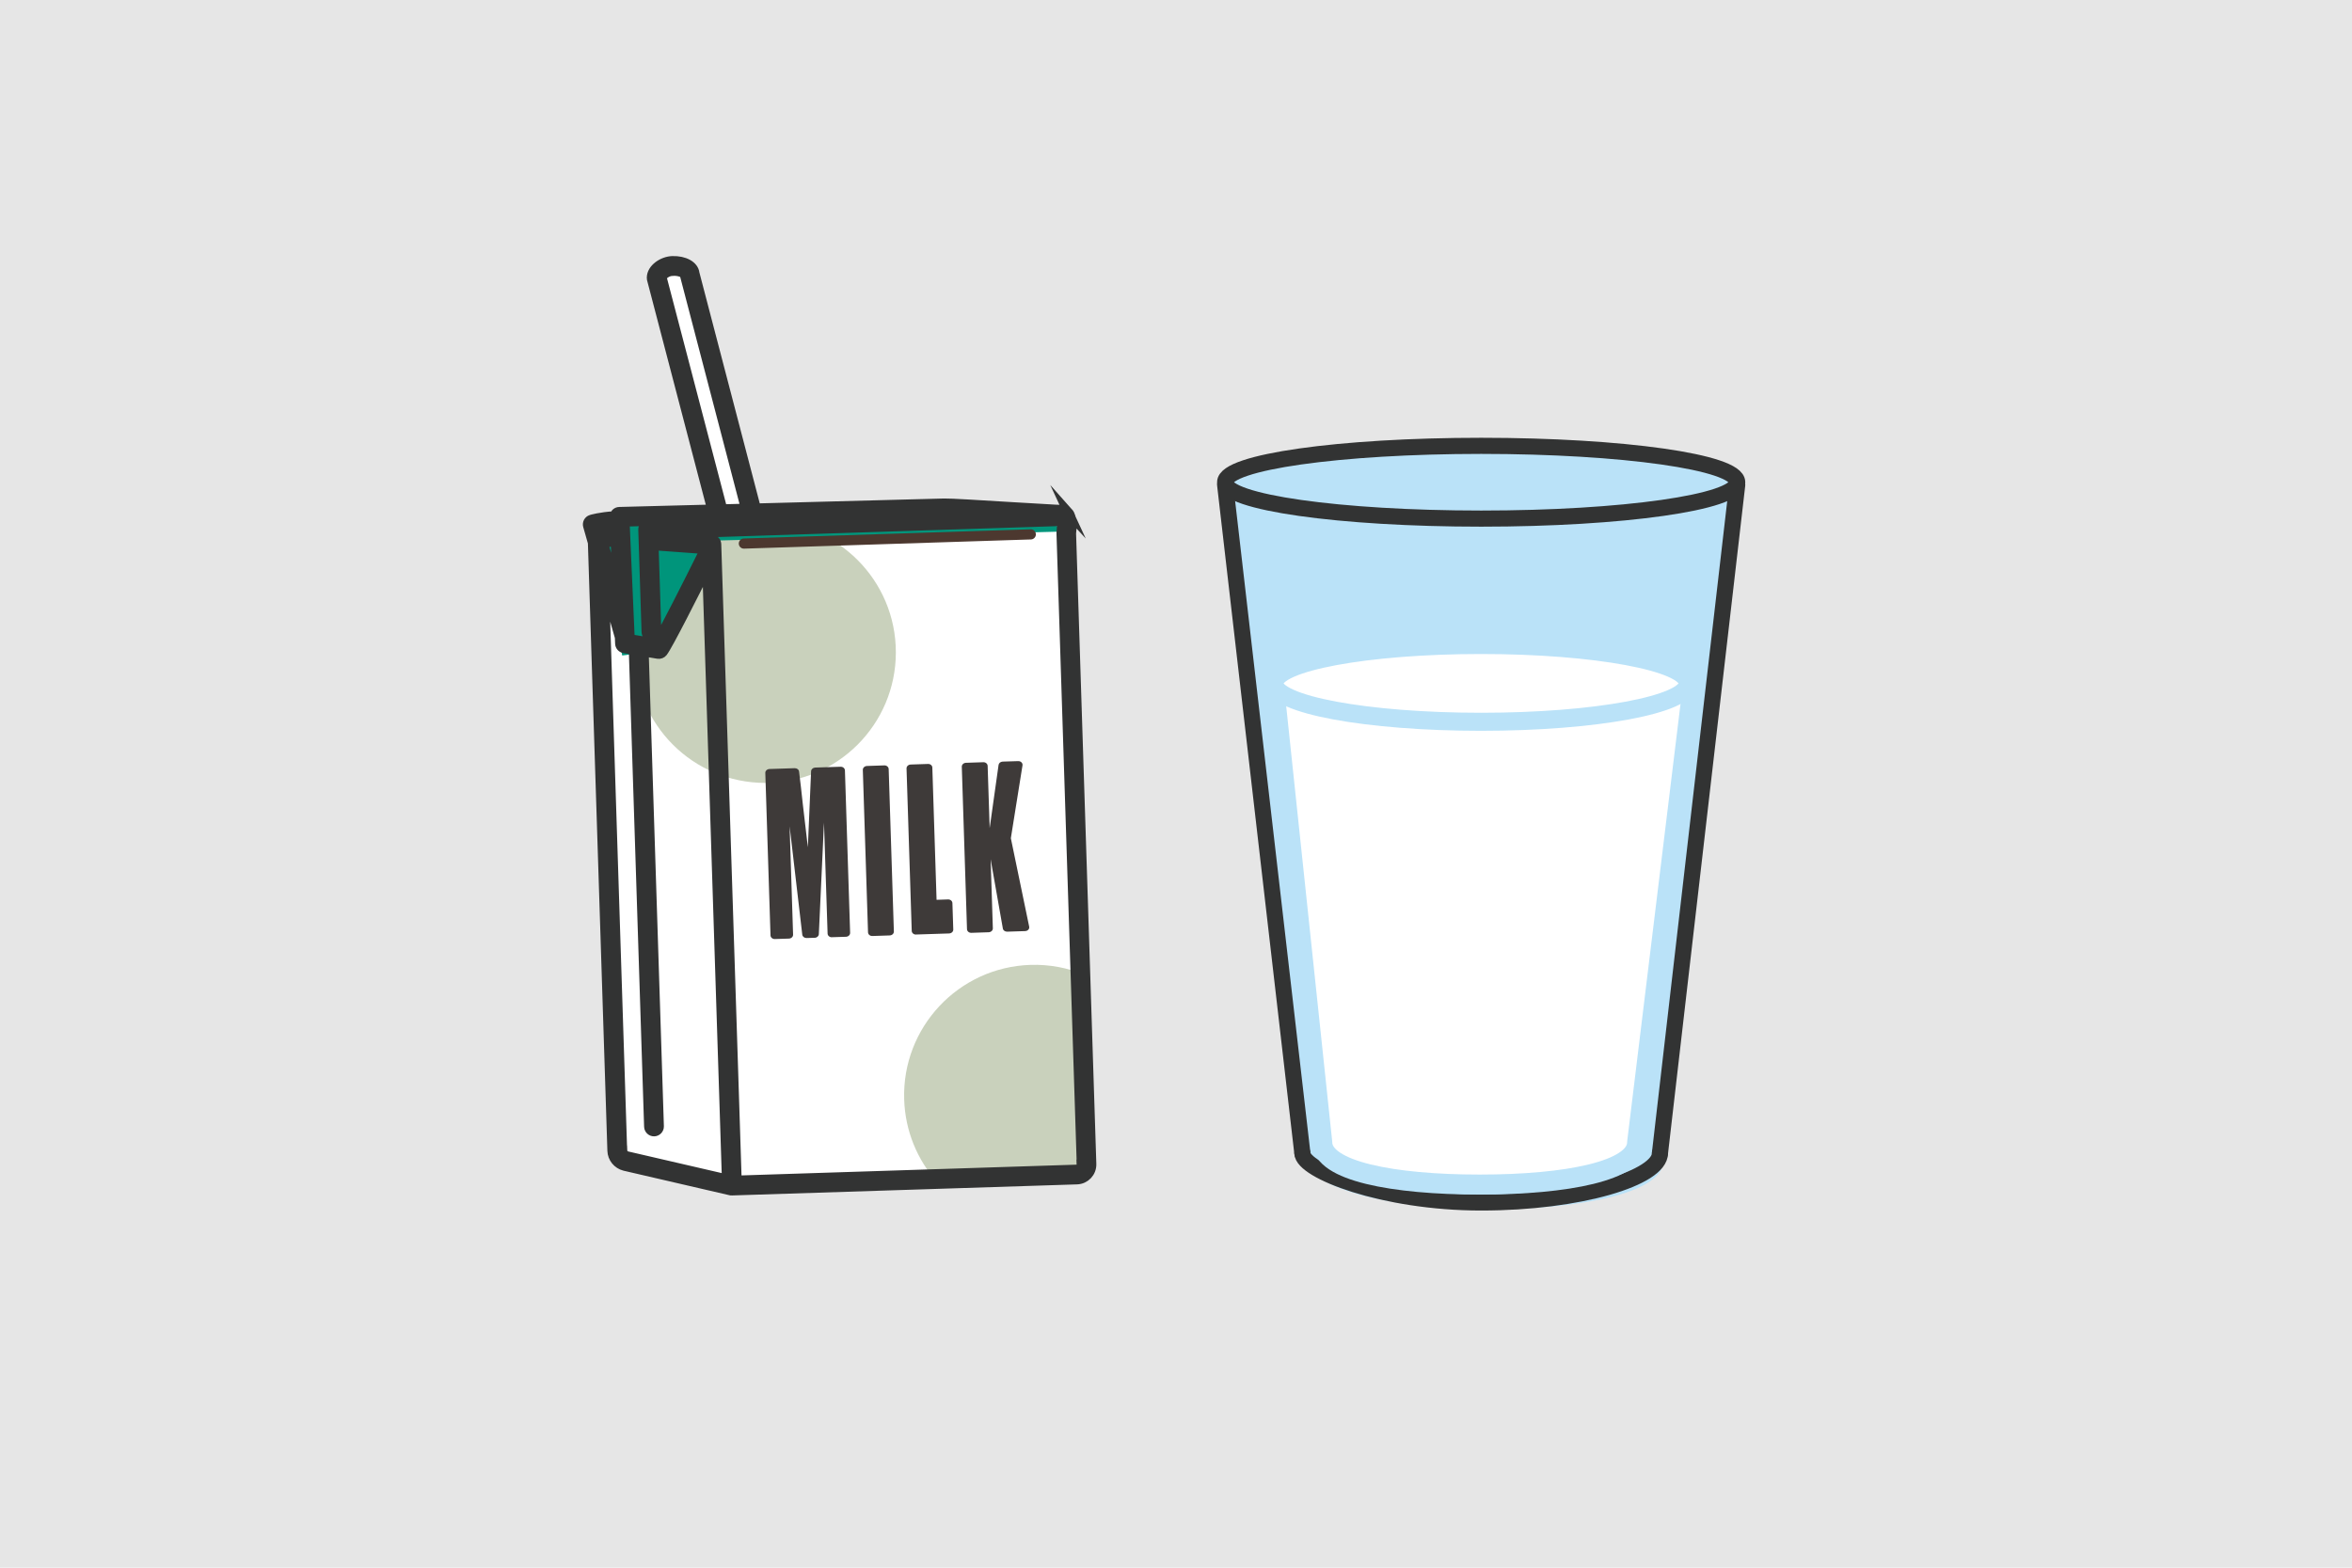<?xml version="1.0" encoding="UTF-8"?>
<svg id="_レイヤー_2" data-name="レイヤー 2" xmlns="http://www.w3.org/2000/svg" width="488.62" height="325.75" viewBox="0 0 488.62 325.75">
  <defs>
    <style>
      .cls-1 {
        fill: #00957b;
      }

      .cls-1, .cls-2, .cls-3, .cls-4, .cls-5, .cls-6, .cls-7 {
        stroke-width: 0px;
      }

      .cls-8 {
        fill: none;
        stroke-width: 3.35px;
      }

      .cls-8, .cls-9, .cls-10, .cls-11 {
        stroke-linecap: round;
        stroke-linejoin: round;
      }

      .cls-8, .cls-12 {
        stroke: #323333;
      }

      .cls-2 {
        fill: #c9d1bc;
      }

      .cls-9 {
        stroke-width: 4.16px;
      }

      .cls-9, .cls-10 {
        stroke: #bae2f8;
      }

      .cls-9, .cls-10, .cls-7, .cls-11 {
        fill: #fff;
      }

      .cls-3 {
        fill: #bae2f8;
      }

      .cls-4 {
        fill: #4c382f;
      }

      .cls-5 {
        fill: #e6e6e6;
      }

      .cls-6 {
        fill: #3e3a39;
      }

      .cls-12 {
        fill: #323333;
        stroke-miterlimit: 10;
        stroke-width: 2px;
      }

      .cls-10 {
        stroke-width: 3.75px;
      }

      .cls-11 {
        stroke: #231815;
        stroke-width: 3.95px;
      }
    </style>
  </defs>
  <g id="_レイヤー_1-2" data-name="レイヤー 1">
    <g>
      <rect class="cls-5" width="488.62" height="325.75"/>
      <g>
        <g>
          <polygon class="cls-7" points="135.38 57.78 151.88 111.98 158.16 109.98 141.4 55.56 135.38 57.78"/>
          <polygon class="cls-7" points="129.29 239.04 124.46 109.74 220.43 108.02 226 244.03 152.09 247.41 129.29 239.04"/>
          <circle class="cls-2" cx="158.98" cy="135.55" r="27.13"/>
          <polygon class="cls-1" points="129.26 136.2 135.24 135.48 147.31 112.36 221.11 110.44 217.75 107.93 176.54 104.64 123.63 107.09 129.26 136.2"/>
          <path class="cls-2" d="M226,244.03l-.78-41.53c-3.43-1.4-7.2-2.13-11.14-2.01-14.97.48-26.72,13.01-26.24,27.98.21,6.52,2.71,12.44,6.7,16.99l31.47-1.44Z"/>
          <g>
            <path class="cls-12" d="M221.94,106.48c-.35-.38-.82-.59-1.33-.57-.05,0-.31,0-1.39-.05-1.92-.1-5.38-.31-9.06-.53-6.33-.39-12.88-.79-13.99-.75-1,.03-18.79.5-36,.95l-3.12.08c0-.06-.01-.12-.03-.18l-12.71-48.64c-.16-1.56-2.11-2.66-4.62-2.58-2.02.06-4.31,1.6-4.32,3.49,0,0,0,.01,0,.02,0,.02,0,.04,0,.07,0,0,0,0,0,0,0,.06.01.13.03.19,0,0,0,.02,0,.02,0,0,0,0,0,.01l12.51,47.83c-10.86.28-19.25.5-19.25.5-.28,0-.55.13-.74.33-.15.16-.24.35-.27.56-2.99.17-4.75.72-4.83.74-.54.17-.85.74-.69,1.29l1,3.51,4.05,126.34c.05,1.5,1.1,2.8,2.58,3.17l22.05,5.11s.02,0,.04,0c.02,0,.03,0,.05,0,.06,0,.13.01.19.01,0,0,0,0,0,0l71.65-2.3c1.72-.06,3.07-1.5,3.02-3.22l-2.23-69.37-1.98-61.68c.14-1.04.31-3.33-.62-4.37ZM139.77,56.31c1.49-.05,2.36.48,2.46.7,0,0,0,0,0,0,0,.07.01.13.03.2,0,0,0,.01,0,.02,0,0,0,0,0,0l12.65,48.43c-1.64.04-3.26.09-4.83.13,0-.05-.01-.09-.03-.14l-12.56-48c.1-.39.96-1.29,2.27-1.33ZM149.09,107.92c2.25-.06,4.59-.12,6.97-.18l4.17-.11c17.21-.45,35.01-.92,36.01-.95.43-.01,1.94.06,3.97.17l-65.59,2.1c-.58.02-1.04.51-1.02,1.09l.68,21.27c.02.58.51,1.04,1.09,1.02s1.04-.51,1.02-1.09l-.57-17.9,10.95.8v.05c-.25.09-.47.27-.6.53-3.26,6.57-8.26,16.45-9.8,18.98l-5.5-.92c-.01-.23-.02-.51-.04-.82l-.21-4.74c-.21-4.83-.49-11.33-.68-15.57-.05-1.22-.1-2.26-.13-3.01v-.22c2.69-.07,10.21-.27,19.28-.5ZM127.87,112.71c.13,3.05.3,6.98.46,10.62l-3.08-10.82,2.62.2ZM127.73,109.34c.02.37.03.79.05,1.25l-3.15-.24-.17-.61c.73-.15,1.84-.32,3.27-.41ZM129.29,239.04l-3.78-117.93,3.19,11.19s.02.05.03.08c.04.85.06,1.35.06,1.35.02.5.39.91.88.99l1.96.33,3.18,99.05c.02.58.51,1.04,1.09,1.02s1.04-.51,1.02-1.09l-3.16-98.63,2.94.49c.38.06.77-.09,1-.39,1.11-1.43,6.67-12.47,9.19-17.51l1.83,56.97,2.25,70.06-20.7-4.79c-.55-.14-.94-.62-.96-1.19ZM224.66,241.96c.02.56-.42,1.02-.98,1.04l-70.6,2.27-2.26-70.38-1.98-61.76s0-.03,0-.05c0-.04,0-.07-.01-.11,0-.03-.01-.07-.02-.1,0-.03-.02-.07-.03-.1-.01-.03-.03-.06-.04-.09-.02-.03-.03-.06-.05-.09-.02-.03-.04-.06-.06-.08-.02-.03-.04-.05-.07-.08-.02-.02-.05-.05-.07-.07-.03-.02-.05-.04-.08-.06-.03-.02-.06-.04-.08-.05-.03-.02-.06-.03-.09-.05-.03-.01-.06-.03-.1-.04-.03-.01-.06-.02-.1-.03-.04,0-.07-.01-.11-.02-.02,0-.03,0-.05,0l-12.12-.89v-.2s83.45-2.68,83.45-2.68c.3,0,.56-.14.74-.34.22,0,.38.01.5.02.15.46.17,1.63.03,2.63,0,.06-.01.12,0,.18l1.98,61.76,2.23,69.37Z"/>
            <path class="cls-4" d="M214.11,109.98l-59.61,1.91c-.58.02-1.04.51-1.02,1.09s.51,1.04,1.09,1.02l59.61-1.91c.58-.02,1.04-.51,1.02-1.09s-.51-1.04-1.09-1.02Z"/>
          </g>
        </g>
        <g>
          <path class="cls-6" d="M172.84,194.75c-.49.02-.89-.32-.91-.75l-.75-23.07-1.07,23.18c-.02.41-.39.74-.85.75l-1.69.05c-.46.01-.85-.29-.9-.69l-2.63-22.52.72,22.52c.01.43-.37.79-.86.81l-2.92.09c-.49.02-.89-.32-.91-.75l-1.08-33.77c-.01-.43.37-.79.86-.81l5.25-.17c.46-.01.85.28.9.69.25,1.96.51,4.22.78,6.78l1.05,8.96.67-15.8c.02-.41.39-.74.85-.76l5.27-.17c.49-.02.89.32.91.75l1.08,33.77c.01.43-.37.79-.86.81l-2.93.09Z"/>
          <path class="cls-6" d="M181.24,194.49c-.49.02-.89-.32-.91-.75l-1.08-33.77c-.01-.43.37-.79.86-.81l3.6-.12c.49-.02.89.32.91.75l1.08,33.77c.01.43-.37.79-.86.81l-3.6.12Z"/>
          <path class="cls-6" d="M190.32,194.19c-.49.02-.89-.32-.91-.75l-1.08-33.77c-.01-.43.37-.79.86-.81l3.6-.12c.49-.02.89.32.9.75l.88,27.48,2.38-.08c.49-.02.89.32.91.75l.18,5.51c.01.43-.37.79-.86.81l-6.86.22Z"/>
          <path class="cls-6" d="M209.23,193.59c-.44.01-.83-.27-.89-.65l-2.54-14.4.46,14.36c.01.43-.37.79-.86.81l-3.6.12c-.49.02-.89-.32-.91-.75l-1.08-33.77c-.01-.43.37-.79.86-.81l3.6-.12c.49-.02.89.32.91.75l.42,12.95,1.85-13.14c.05-.38.41-.67.85-.69l3.23-.1c.26,0,.51.08.68.26.17.17.25.4.21.63l-2.42,15.13,3.81,18.38c.05.22-.02.46-.18.63-.16.18-.4.28-.66.29l-3.74.12Z"/>
        </g>
      </g>
      <g>
        <path class="cls-3" d="M308.51,92.64c-29.37,0-53.19-.14-53.19,9.54l16.04,138.87c0,5.33,16.63,10.24,37.14,10.24s37.14-3.48,37.14-10.24l16.04-138.87c0-9.68-23.81-9.54-53.19-9.54Z"/>
        <path class="cls-8" d="M360.9,100.2c0,4.17-23.81,7.56-53.19,7.56s-53.19-3.38-53.19-7.56,23.81-7.56,53.19-7.56,53.19,3.38,53.19,7.56Z"/>
        <path class="cls-8" d="M344.85,239.62c0,5.12-16.63,10.24-37.14,10.24s-37.14-6.64-37.14-10.24"/>
        <line class="cls-8" x1="270.56" y1="239.62" x2="254.52" y2="100.75"/>
        <line class="cls-8" x1="360.9" y1="100.75" x2="344.85" y2="239.62"/>
        <path class="cls-11" d="M338.25,228.23c0,5.65-13.9,8.23-31.05,8.23s-31.05-2.58-31.05-8.23,13.9-10.23,31.05-10.23,31.05,4.58,31.05,10.23Z"/>
        <path class="cls-9" d="M264.27,138.77l10.42,98.59c0,5.95,14.64,8.78,32.71,8.78s32.71-2.83,32.71-8.78l11.95-98.01-87.78-.57Z"/>
        <path class="cls-10" d="M350.64,142c0,4.41-19.23,7.98-42.95,7.98s-42.95-3.57-42.95-7.98,19.23-7.98,42.95-7.98,42.95,3.57,42.95,7.98Z"/>
      </g>
    </g>
  </g>
</svg>